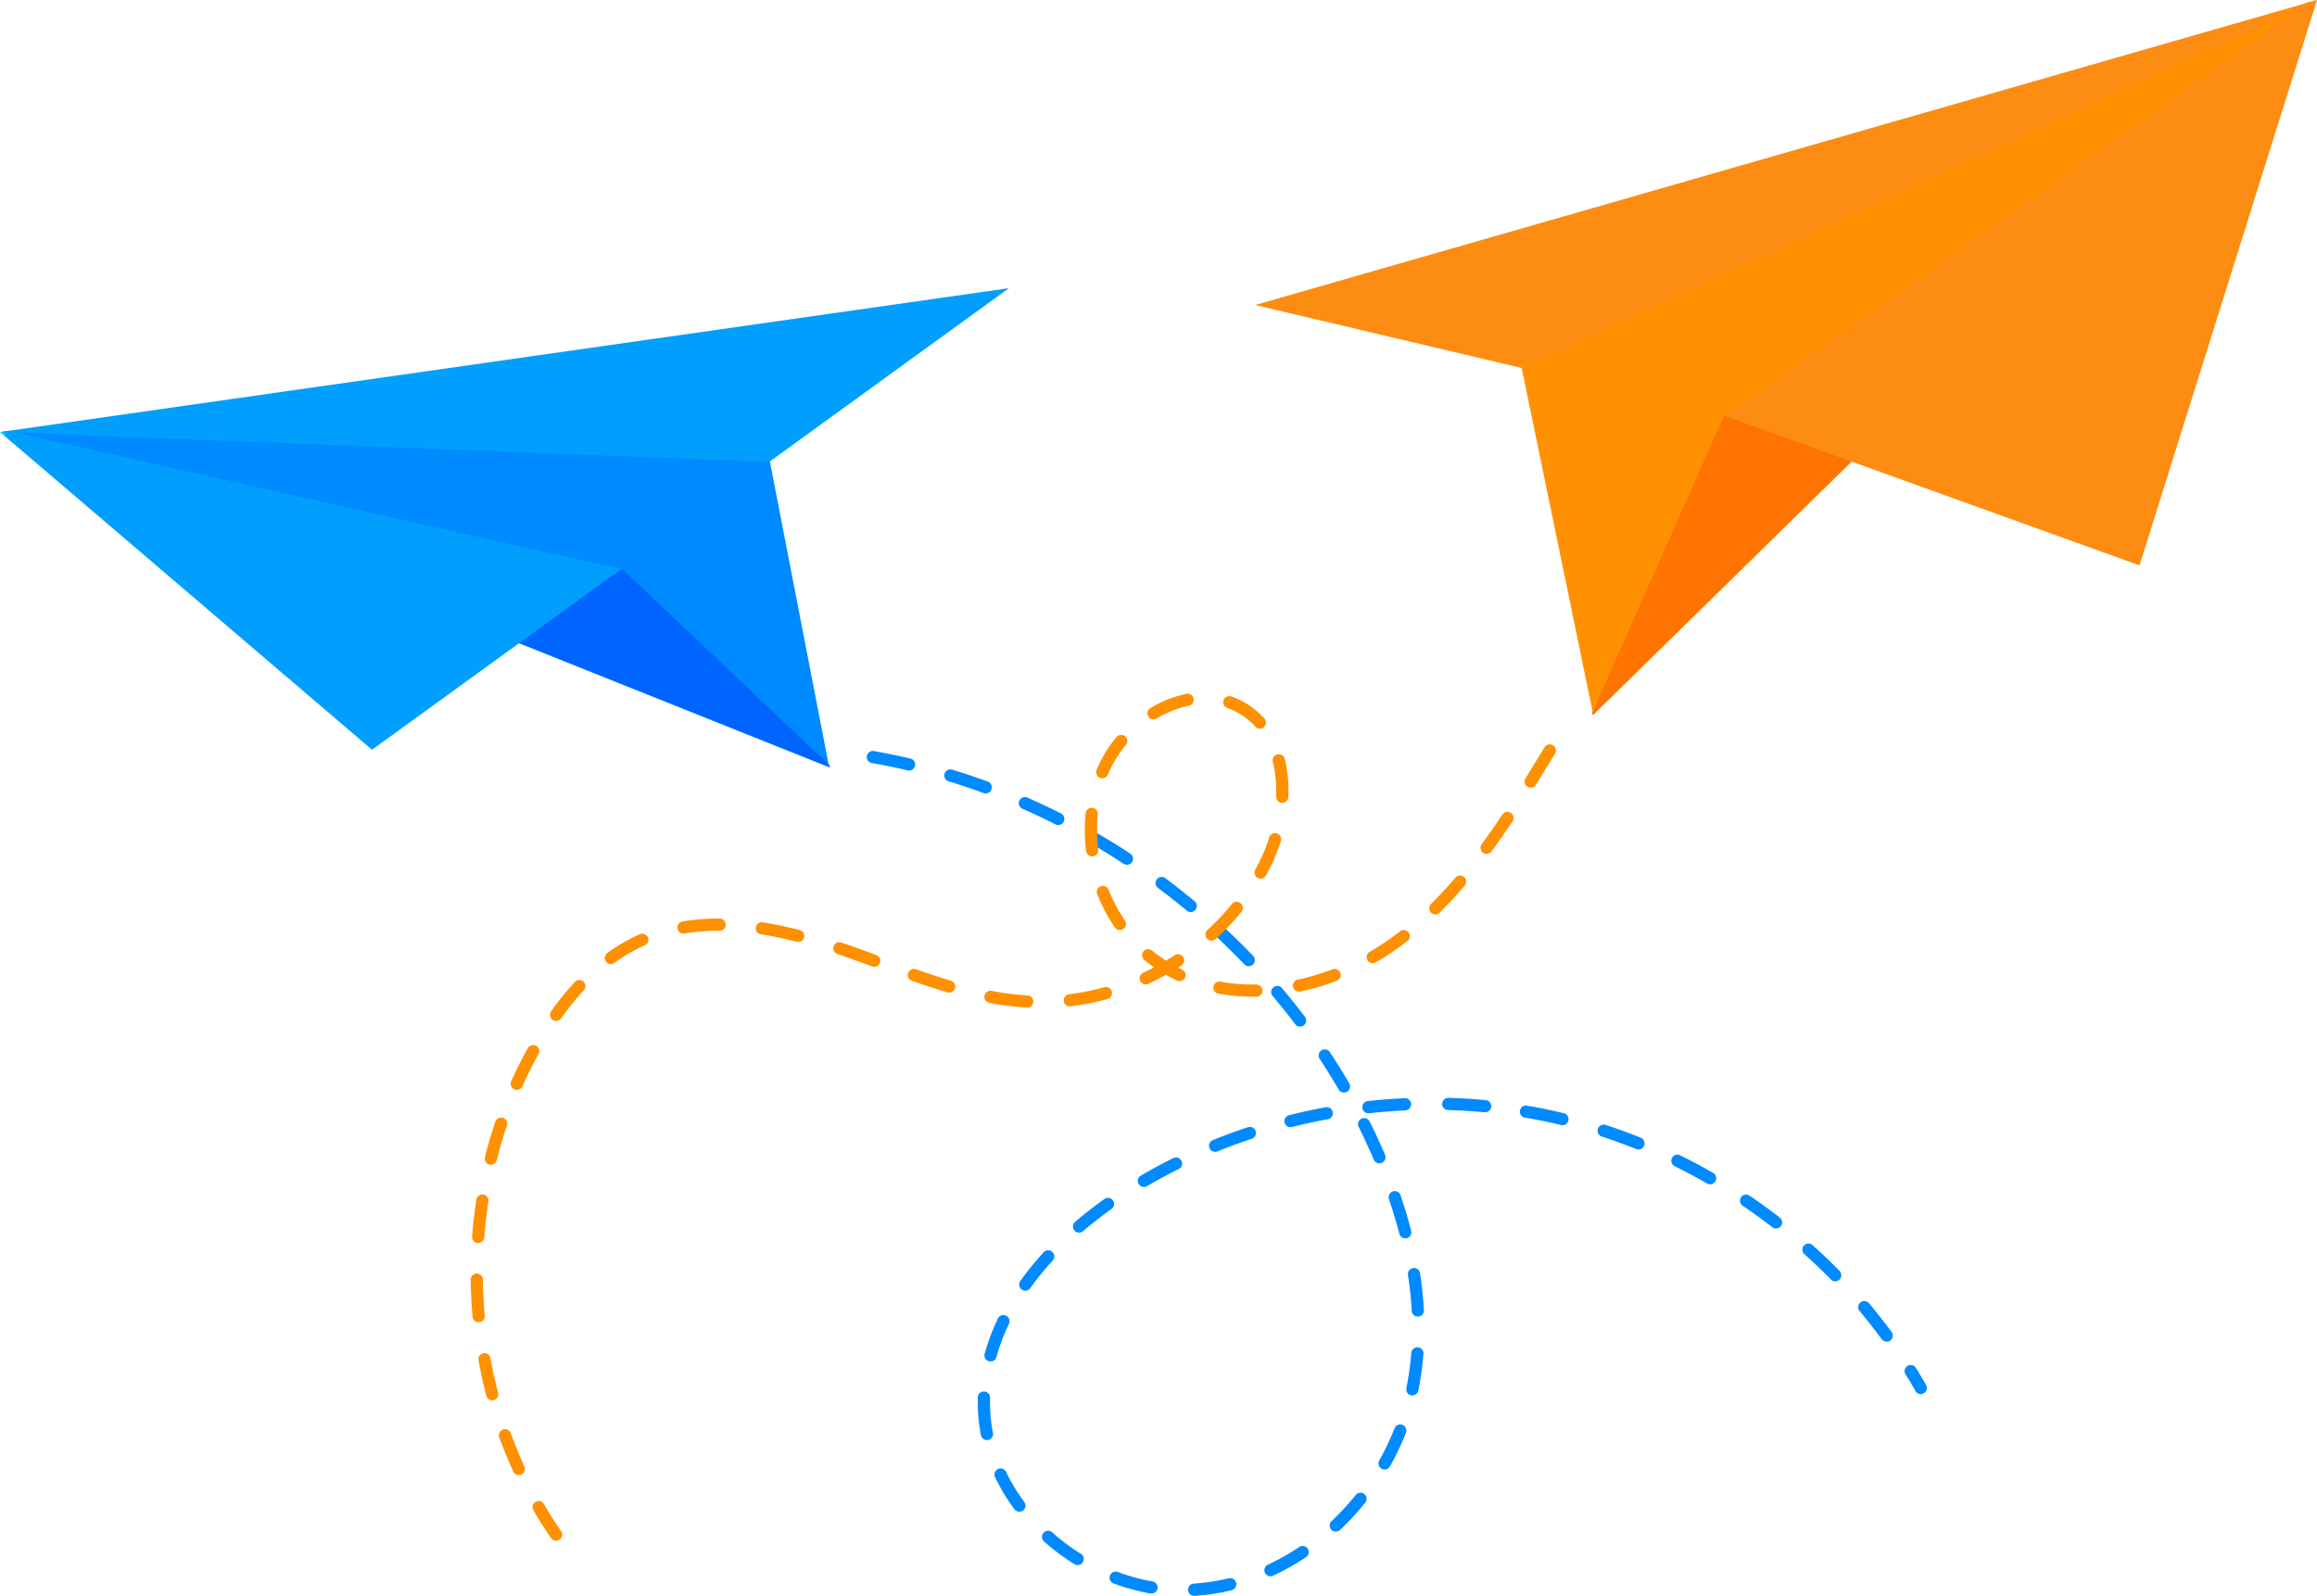 <svg id="Group_3538" data-name="Group 3538" xmlns="http://www.w3.org/2000/svg" xmlns:xlink="http://www.w3.org/1999/xlink" width="97" height="66.806" viewBox="0 0 97 66.806">
  <defs>
    <clipPath id="clip-path">
      <path id="Path_4236" data-name="Path 4236" d="M35.485,73.815,22.321,68.552,1.12,60.078,1.1,59.734l31.524-.685,2.85,14.7Z" transform="translate(-1.096 -59.049)" fill="none"/>
    </clipPath>
    <linearGradient id="linear-gradient" x1="-0.4" y1="1.664" x2="-0.385" y2="1.664" gradientUnits="objectBoundingBox">
      <stop offset="0" stop-color="#0041c4"/>
      <stop offset="1" stop-color="#008aff"/>
    </linearGradient>
    <clipPath id="clip-path-2">
      <path id="Path_4237" data-name="Path 4237" d="M86.479,89.353,73.315,84.091l4.46-3.036,8.689,8.228Z" transform="translate(-73.315 -81.055)" fill="none"/>
    </clipPath>
    <linearGradient id="linear-gradient-2" x1="-1.637" y1="5.18" x2="-1.614" y2="5.18" gradientUnits="objectBoundingBox">
      <stop offset="0" stop-color="#004fc9"/>
      <stop offset="0.002" stop-color="#004fc9"/>
      <stop offset="1" stop-color="#0064ff"/>
    </linearGradient>
    <clipPath id="clip-path-3">
      <path id="Path_4238" data-name="Path 4238" d="M0,61.431l15.574,13.3,10.434-7.561L.323,61.384Z" transform="translate(0 -61.384)" fill="none"/>
    </clipPath>
    <linearGradient id="linear-gradient-3" y1="3.655" x2="0.011" y2="3.655" gradientUnits="objectBoundingBox">
      <stop offset="0" stop-color="#00defd"/>
      <stop offset="1" stop-color="#009ffd"/>
    </linearGradient>
    <clipPath id="clip-path-4">
      <path id="Path_4239" data-name="Path 4239" d="M0,47.071l32.2,1.252L42.24,41.047Z" transform="translate(0 -41.047)" fill="none"/>
    </clipPath>
    <linearGradient id="linear-gradient-4" x1="-1.107" y1="1.693" x2="-1.084" y2="1.693" xlink:href="#linear-gradient-3"/>
    <clipPath id="clip-path-5">
      <rect id="Rectangle_2822" data-name="Rectangle 2822" width="97" height="66.806" fill="none"/>
    </clipPath>
    <clipPath id="clip-path-6">
      <path id="Path_4241" data-name="Path 4241" d="M214.643,13.391l3.442,16.677.016.08,11.517-11.289L248.165.678l-.126-.371Z" transform="translate(-214.643 -0.307)" fill="none"/>
    </clipPath>
    <linearGradient id="linear-gradient-5" x1="-1.312" y1="1.71" x2="-1.305" y2="1.71" gradientUnits="objectBoundingBox">
      <stop offset="0" stop-color="#d68100"/>
      <stop offset="1" stop-color="#ff9100"/>
    </linearGradient>
    <clipPath id="clip-path-7">
      <path id="Path_4242" data-name="Path 4242" d="M226.354,71.675l.016.08,11.517-11.289-6.012-1.234Z" transform="translate(-226.354 -59.232)" fill="none"/>
    </clipPath>
    <linearGradient id="linear-gradient-6" x1="-4.175" y1="3.195" x2="-4.156" y2="3.195" gradientUnits="objectBoundingBox">
      <stop offset="0" stop-color="#c97200"/>
      <stop offset="0.002" stop-color="#c97200"/>
      <stop offset="1" stop-color="#ff7300"/>
    </linearGradient>
    <clipPath id="clip-path-8">
      <path id="Path_4243" data-name="Path 4243" d="M269.57.092,245.136,17.41,262.5,23.669,269.93,0Z" transform="translate(-245.136)" fill="none"/>
    </clipPath>
    <linearGradient id="linear-gradient-7" x1="-2.139" y1="2.252" x2="-2.13" y2="2.252" gradientUnits="objectBoundingBox">
      <stop offset="0" stop-color="#fdc600"/>
      <stop offset="1" stop-color="#fd8c12"/>
    </linearGradient>
    <clipPath id="clip-path-9">
      <path id="Path_4244" data-name="Path 4244" d="M178.25,12.769l11.193,2.644L222.7,0Z" transform="translate(-178.25)" fill="none"/>
    </clipPath>
    <linearGradient id="linear-gradient-8" x1="-1.119" y1="2.143" x2="-1.113" y2="2.143" xlink:href="#linear-gradient-7"/>
  </defs>
  <g id="Group_3519" data-name="Group 3519" transform="translate(0.322 17.354)">
    <g id="Group_3518" data-name="Group 3518" clip-path="url(#clip-path)">
      <rect id="Rectangle_2818" data-name="Rectangle 2818" width="19.457" height="36.124" transform="translate(-2.057 14.474) rotate(-81.913)" fill="url(#linear-gradient)"/>
    </g>
  </g>
  <g id="Group_3521" data-name="Group 3521" transform="translate(21.588 23.821)">
    <g id="Group_3520" data-name="Group 3520" clip-path="url(#clip-path-2)">
      <rect id="Rectangle_2819" data-name="Rectangle 2819" width="13.164" height="8.298" transform="translate(0 0)" fill="url(#linear-gradient-2)"/>
    </g>
  </g>
  <g id="Group_3523" data-name="Group 3523" transform="translate(0 18.04)">
    <g id="Group_3522" data-name="Group 3522" clip-path="url(#clip-path-3)">
      <rect id="Rectangle_2820" data-name="Rectangle 2820" width="26.008" height="13.343" transform="translate(0 0)" fill="url(#linear-gradient-3)"/>
    </g>
  </g>
  <g id="Group_3525" data-name="Group 3525" transform="translate(0 12.063)">
    <g id="Group_3524" data-name="Group 3524" clip-path="url(#clip-path-4)">
      <rect id="Rectangle_2821" data-name="Rectangle 2821" width="13.146" height="42.843" transform="translate(-1.013 7.132) rotate(-81.913)" fill="url(#linear-gradient-4)"/>
    </g>
  </g>
  <g id="Group_3527" data-name="Group 3527">
    <g id="Group_3526" data-name="Group 3526" clip-path="url(#clip-path-5)">
      <path id="Path_4240" data-name="Path 4240" d="M136.978,142.309a.256.256,0,0,1-.015-.511,8.326,8.326,0,0,0,1.47-.223.256.256,0,1,1,.122.5,8.853,8.853,0,0,1-1.561.236h-.016m-1.784-.1a.286.286,0,0,1-.044,0,8.657,8.657,0,0,1-1.525-.414.256.256,0,1,1,.178-.479,8.1,8.1,0,0,0,1.435.389.255.255,0,0,1-.044.507m4.987-.721a.255.255,0,0,1-.108-.487,9.761,9.761,0,0,0,1.3-.732.256.256,0,1,1,.284.425,10.261,10.261,0,0,1-1.372.77.254.254,0,0,1-.107.024m-8.072-.469a.255.255,0,0,1-.135-.039,9.3,9.3,0,0,1-1.263-.943.256.256,0,1,1,.34-.382,8.8,8.8,0,0,0,1.194.891.255.255,0,0,1-.136.472m10.808-1.4a.255.255,0,0,1-.176-.441,10.861,10.861,0,0,0,1.016-1.1.256.256,0,0,1,.4.319,11.392,11.392,0,0,1-1.064,1.153.258.258,0,0,1-.176.069m-13.245-.836a.257.257,0,0,1-.206-.1,8.267,8.267,0,0,1-.818-1.352.256.256,0,0,1,.462-.22,7.728,7.728,0,0,0,.767,1.268.256.256,0,0,1-.205.408m15.288-1.769a.256.256,0,0,1-.223-.381,10.5,10.5,0,0,0,.643-1.35.256.256,0,0,1,.477.185,10.987,10.987,0,0,1-.674,1.417.256.256,0,0,1-.223.13m-16.647-1.232a.256.256,0,0,1-.251-.206,6.917,6.917,0,0,1-.132-1.336v-.061c0-.061,0-.123,0-.184a.248.248,0,0,1,.265-.247.256.256,0,0,1,.247.264c0,.057,0,.115,0,.173v.056a6.39,6.39,0,0,0,.122,1.237.256.256,0,0,1-.2.3.264.264,0,0,1-.05,0m17.809-1.866a.258.258,0,0,1-.052-.005.255.255,0,0,1-.2-.3,11.983,11.983,0,0,0,.207-1.486.256.256,0,0,1,.51.039,12.483,12.483,0,0,1-.216,1.549.256.256,0,0,1-.251.2m21.286-.052a.256.256,0,0,1-.223-.129q-.2-.358-.422-.709a.256.256,0,0,1,.435-.269q.222.358.431.724a.256.256,0,0,1-.222.382M128.461,132.5a.26.26,0,0,1-.068-.009.255.255,0,0,1-.179-.314,8.892,8.892,0,0,1,.555-1.475.256.256,0,0,1,.462.221,8.357,8.357,0,0,0-.523,1.39.256.256,0,0,1-.247.188m37.518-.83a.256.256,0,0,1-.207-.1c-.3-.406-.614-.808-.938-1.193a.256.256,0,0,1,.392-.328c.33.393.653.8.958,1.218a.256.256,0,0,1-.206.407m-19.629-1.053a.256.256,0,0,1-.256-.242c-.026-.488-.079-.992-.158-1.5a.256.256,0,0,1,.506-.078c.081.523.135,1.044.163,1.549a.256.256,0,0,1-.242.269h-.014m-16.437-1.084a.256.256,0,0,1-.208-.4,12.943,12.943,0,0,1,.987-1.213.256.256,0,0,1,.378.345,12.349,12.349,0,0,0-.948,1.165.256.256,0,0,1-.209.107m33.915-.394a.257.257,0,0,1-.183-.077c-.353-.361-.722-.714-1.1-1.051a.256.256,0,1,1,.343-.379c.382.344.758.7,1.119,1.073a.256.256,0,0,1-.183.434m-18-1.8a.256.256,0,0,1-.248-.192c-.123-.477-.269-.965-.434-1.45a.256.256,0,0,1,.485-.164c.169.5.319,1,.445,1.487a.255.255,0,0,1-.248.319m-13.657-.24a.256.256,0,0,1-.167-.449c.387-.331.8-.654,1.228-.959a.256.256,0,1,1,.3.416c-.416.3-.817.609-1.192.93a.255.255,0,0,1-.167.062m29.179-.173a.256.256,0,0,1-.157-.053c-.4-.309-.813-.61-1.229-.892a.256.256,0,1,1,.287-.423c.425.289.848.595,1.256.91a.256.256,0,0,1-.157.457m-26.462-1.738a.255.255,0,0,1-.13-.476c.444-.259.9-.507,1.366-.737a.256.256,0,0,1,.228.458c-.452.225-.9.467-1.336.721a.254.254,0,0,1-.129.035m23.7-.113a.254.254,0,0,1-.127-.034c-.439-.252-.889-.492-1.34-.715a.256.256,0,1,1,.227-.458c.46.227.921.473,1.368.73a.255.255,0,0,1-.128.477m-13.842-.874a.257.257,0,0,1-.236-.155q-.1-.243-.212-.483c-.135-.3-.278-.6-.426-.9a.256.256,0,0,1,.458-.228c.15.3.3.609.434.913q.11.245.217.492a.256.256,0,0,1-.236.356m-6.877-.478a.256.256,0,0,1-.1-.492c.478-.193.967-.374,1.456-.536a.256.256,0,1,1,.161.485c-.478.159-.958.335-1.425.524a.252.252,0,0,1-.1.019m17.731-.1a.255.255,0,0,1-.1-.019c-.469-.189-.949-.364-1.427-.52a.256.256,0,1,1,.16-.486c.488.16.979.338,1.458.531a.255.255,0,0,1-.1.493m-14.571-.93a.256.256,0,0,1-.062-.5c.5-.125,1.008-.236,1.516-.331a.256.256,0,1,1,.093.5c-.5.092-1,.2-1.484.324a.257.257,0,0,1-.063.008m11.406-.085a.255.255,0,0,1-.061-.007c-.488-.118-.988-.222-1.486-.307a.256.256,0,1,1,.087-.5c.51.087,1.021.193,1.521.314a.255.255,0,0,1-.06.5m-8.134-.5a.256.256,0,0,1-.028-.51c.513-.056,1.034-.1,1.547-.121a.248.248,0,0,1,.268.244.256.256,0,0,1-.244.267c-.5.023-1.013.063-1.515.118H144.3m4.855-.042h-.024c-.5-.047-1.009-.078-1.516-.092a.256.256,0,0,1-.249-.263.26.26,0,0,1,.263-.248c.518.015,1.039.046,1.55.095a.255.255,0,0,1-.024.51m-5.9-.826a.256.256,0,0,1-.221-.127c-.254-.435-.524-.869-.8-1.29a.256.256,0,0,1,.427-.282c.284.429.559.871.817,1.314a.256.256,0,0,1-.221.384m-1.843-2.762a.256.256,0,0,1-.2-.1c-.3-.4-.623-.8-.95-1.187a.256.256,0,0,1,.392-.329c.333.394.658.8.967,1.209a.256.256,0,0,1-.2.409m-2.155-2.529a.256.256,0,0,1-.185-.079c-.35-.365-.713-.726-1.08-1.071a.256.256,0,1,1,.351-.372c.373.351.742.718,1.1,1.09a.255.255,0,0,1-.185.432m-2.43-2.267a.255.255,0,0,1-.164-.059c-.388-.323-.79-.64-1.194-.943a.256.256,0,1,1,.307-.409c.412.308.82.63,1.215.959a.255.255,0,0,1-.164.452m-2.669-1.98a.255.255,0,0,1-.141-.042c-.422-.277-.856-.548-1.292-.8a.256.256,0,1,1,.259-.441c.444.26.886.535,1.315.817a.256.256,0,0,1-.141.469m-2.876-1.666a.258.258,0,0,1-.115-.027c-.451-.228-.914-.447-1.376-.65a.256.256,0,1,1,.207-.468c.469.207.941.429,1.4.661a.256.256,0,0,1-.116.484m-3.049-1.326a.256.256,0,0,1-.088-.016c-.477-.175-.962-.338-1.442-.484a.256.256,0,1,1,.15-.489c.489.149.983.315,1.469.493a.256.256,0,0,1-.088.5m-3.184-.956a.253.253,0,0,1-.059-.007c-.492-.116-.994-.219-1.49-.306a.255.255,0,1,1,.089-.5c.506.089,1.017.193,1.518.312a.255.255,0,0,1-.059.5" transform="translate(-86.992 -75.504)" fill="#008aff"/>
    </g>
  </g>
  <g id="Group_3529" data-name="Group 3529" transform="translate(63.244 0.09)">
    <g id="Group_3528" data-name="Group 3528" clip-path="url(#clip-path-6)">
      <rect id="Rectangle_2823" data-name="Rectangle 2823" width="44.062" height="42.779" transform="translate(-13.106 7.789) rotate(-30.724)" fill="url(#linear-gradient-5)"/>
    </g>
  </g>
  <g id="Group_3531" data-name="Group 3531" transform="translate(66.65 17.408)">
    <g id="Group_3530" data-name="Group 3530" clip-path="url(#clip-path-7)">
      <rect id="Rectangle_2824" data-name="Rectangle 2824" width="15.464" height="15.997" transform="translate(-4.449 1.855) rotate(-22.637)" fill="url(#linear-gradient-6)"/>
    </g>
  </g>
  <g id="Group_3533" data-name="Group 3533" transform="translate(72.206)">
    <g id="Group_3532" data-name="Group 3532" clip-path="url(#clip-path-8)">
      <rect id="Rectangle_2825" data-name="Rectangle 2825" width="31.994" height="31.389" transform="matrix(0.923, -0.385, 0.385, 0.923, -8.408, 3.506)" fill="url(#linear-gradient-7)"/>
    </g>
  </g>
  <g id="Group_3535" data-name="Group 3535" transform="translate(52.548)">
    <g id="Group_3534" data-name="Group 3534" clip-path="url(#clip-path-9)">
      <rect id="Rectangle_2826" data-name="Rectangle 2826" width="46.087" height="35.96" transform="translate(-6.769 4.023) rotate(-30.724)" fill="url(#linear-gradient-8)"/>
    </g>
  </g>
  <g id="Group_3537" data-name="Group 3537">
    <g id="Group_3536" data-name="Group 3536" clip-path="url(#clip-path-5)">
      <path id="Path_4245" data-name="Path 4245" d="M70.525,134.3a.255.255,0,0,1-.211-.11c-.263-.38-.514-.776-.748-1.177a.256.256,0,0,1,.442-.257c.227.39.472.775.727,1.144a.255.255,0,0,1-.21.4m-1.561-2.749a.256.256,0,0,1-.233-.149c-.213-.466-.411-.95-.588-1.438a.256.256,0,0,1,.481-.174c.173.475.365.946.573,1.4a.256.256,0,0,1-.233.362m-1.111-3.126a.256.256,0,0,1-.248-.191c-.13-.5-.242-1.009-.333-1.516a.256.256,0,0,1,.5-.09c.089.495.2.992.325,1.478a.256.256,0,0,1-.248.32m-.566-3.27a.256.256,0,0,1-.255-.233c-.045-.513-.072-1.035-.078-1.55a.256.256,0,0,1,.253-.259.267.267,0,0,1,.259.252c.006.5.032,1.01.076,1.511a.256.256,0,0,1-.232.277h-.023m-.019-3.317h-.02a.256.256,0,0,1-.236-.274c.039-.515.1-1.034.178-1.542a.256.256,0,0,1,.506.078c-.077.5-.135,1-.174,1.5a.256.256,0,0,1-.255.236m.53-3.275a.266.266,0,0,1-.062-.007.256.256,0,0,1-.186-.31c.125-.5.273-1,.437-1.491a.256.256,0,0,1,.485.163c-.16.474-.3.963-.426,1.451a.256.256,0,0,1-.248.194m1.085-3.136a.255.255,0,0,1-.233-.36c.213-.474.448-.941.7-1.39a.256.256,0,0,1,.447.249c-.243.436-.471.89-.678,1.351a.256.256,0,0,1-.233.151m1.64-2.885a.256.256,0,0,1-.208-.4,12.375,12.375,0,0,1,.984-1.217.256.256,0,1,1,.376.346,11.87,11.87,0,0,0-.943,1.168.257.257,0,0,1-.209.107m19.713-.561h-.016a12.38,12.38,0,0,1-1.554-.2.255.255,0,1,1,.1-.5,11.908,11.908,0,0,0,1.49.19.255.255,0,0,1-.016.51m1.788-.051a.256.256,0,0,1-.03-.509,10.026,10.026,0,0,0,1.468-.29.256.256,0,1,1,.137.493,10.576,10.576,0,0,1-1.543.3l-.031,0m7.683-.4a8.139,8.139,0,0,1-1.428-.124.256.256,0,1,1,.09-.5,7.593,7.593,0,0,0,1.338.116h.145a.256.256,0,0,1,0,.511Zm-12.732-.171a.26.26,0,0,1-.073-.01c-.442-.131-.923-.289-1.472-.481a.256.256,0,1,1,.17-.482c.54.19,1.013.344,1.447.473a.255.255,0,0,1-.073.5m14.654-.039a.255.255,0,0,1-.054-.505,10.166,10.166,0,0,0,1.435-.423.256.256,0,1,1,.18.478,10.64,10.64,0,0,1-1.508.445.266.266,0,0,1-.054.006m-6.421-.306a.255.255,0,0,1-.108-.487q.231-.108.458-.227c-.135-.094-.268-.2-.4-.3a.256.256,0,1,1,.326-.394,5.61,5.61,0,0,0,.572.414q.178-.106.351-.218a.256.256,0,1,1,.279.428l-.121.078c.053.027.107.053.161.079a.256.256,0,1,1-.218.463c-.155-.073-.307-.152-.456-.236-.242.135-.489.262-.739.378a.256.256,0,0,1-.108.024m-11.376-.742a.257.257,0,0,1-.088-.016c-.433-.159-.937-.343-1.44-.515a.255.255,0,1,1,.165-.483c.508.173,1.016.359,1.452.519a.256.256,0,0,1-.088.5m-11.014-.116a.255.255,0,0,1-.151-.462,7.464,7.464,0,0,1,1.353-.785.266.266,0,0,1,.347.124.247.247,0,0,1-.118.333l-.105-.233.1.234-.024.011a6.955,6.955,0,0,0-1.254.729.255.255,0,0,1-.15.049m31.9-.036a.255.255,0,0,1-.128-.477,10.507,10.507,0,0,0,.936-.608c.1-.075.206-.153.307-.23a.256.256,0,1,1,.314.4q-.158.122-.319.239a11.054,11.054,0,0,1-.981.638.254.254,0,0,1-.128.034m-24.047-.883a.25.25,0,0,1-.064-.008c-.511-.132-1.009-.236-1.479-.312a.255.255,0,1,1,.081-.5c.486.078,1,.185,1.526.321a.255.255,0,0,1-.064.5m17.294-.06a.256.256,0,0,1-.173-.444,10.31,10.31,0,0,0,1.028-1.086.256.256,0,0,1,.4.322,10.72,10.72,0,0,1-1.079,1.141.255.255,0,0,1-.173.067m-22.109-.294a.256.256,0,0,1-.042-.508,9.113,9.113,0,0,1,1.5-.121h.071a.256.256,0,0,1,0,.511h-.072a8.555,8.555,0,0,0-1.415.114.267.267,0,0,1-.043,0m18.27-.147a.256.256,0,0,1-.212-.112,7.206,7.206,0,0,1-.741-1.4.256.256,0,0,1,.476-.187,6.649,6.649,0,0,0,.688,1.3.256.256,0,0,1-.212.4m13.207-.653a.256.256,0,0,1-.18-.437c.345-.341.691-.714,1.029-1.108a.256.256,0,0,1,.389.332c-.347.405-.7.789-1.058,1.14a.255.255,0,0,1-.18.074m-7.313-1.5a.255.255,0,0,1-.224-.379q.114-.207.218-.42a6.529,6.529,0,0,0,.369-.937.256.256,0,0,1,.489.15,7.064,7.064,0,0,1-.4,1.01q-.11.225-.23.443a.256.256,0,0,1-.224.132m-7.05-.93a.256.256,0,0,1-.254-.224,7.212,7.212,0,0,1-.054-.877,6.935,6.935,0,0,1,.037-.711.256.256,0,0,1,.509.053,6.329,6.329,0,0,0-.034.658,6.654,6.654,0,0,0,.051.814.255.255,0,0,1-.223.285l-.032,0m16.514-.1a.256.256,0,0,1-.206-.407c.283-.386.568-.8.87-1.249a.256.256,0,0,1,.426.283c-.306.46-.6.875-.884,1.268a.256.256,0,0,1-.207.1m-8.553-2.134h-.011a.256.256,0,0,1-.245-.266q0-.116,0-.232a5.03,5.03,0,0,0-.141-1.217.256.256,0,0,1,.5-.123,5.559,5.559,0,0,1,.156,1.34c0,.084,0,.168-.005.252a.256.256,0,0,1-.256.245m10.4-.632a.256.256,0,0,1-.217-.39q.4-.652.8-1.306a.256.256,0,0,1,.438.265c-.265.436-.531.874-.8,1.31a.256.256,0,0,1-.218.121m-17.937-.392a.256.256,0,0,1-.236-.354q.062-.149.133-.3a5.2,5.2,0,0,1,.7-1.076.256.256,0,0,1,.393.328,4.685,4.685,0,0,0-.631.97q-.065.134-.122.27a.256.256,0,0,1-.236.157m6.594-2.075a.255.255,0,0,1-.191-.085,2.863,2.863,0,0,0-.715-.576,2.776,2.776,0,0,0-.44-.2.256.256,0,1,1,.172-.481,3.284,3.284,0,0,1,.522.24,3.357,3.357,0,0,1,.842.679.256.256,0,0,1-.191.426m-4.446-.39a.255.255,0,0,1-.132-.475,4.767,4.767,0,0,1,1.5-.594.255.255,0,1,1,.1.5,4.265,4.265,0,0,0-1.34.531.255.255,0,0,1-.131.036" transform="translate(-47.244 -69.802)" fill="#ff9000"/>
    </g>
  </g>
</svg>
